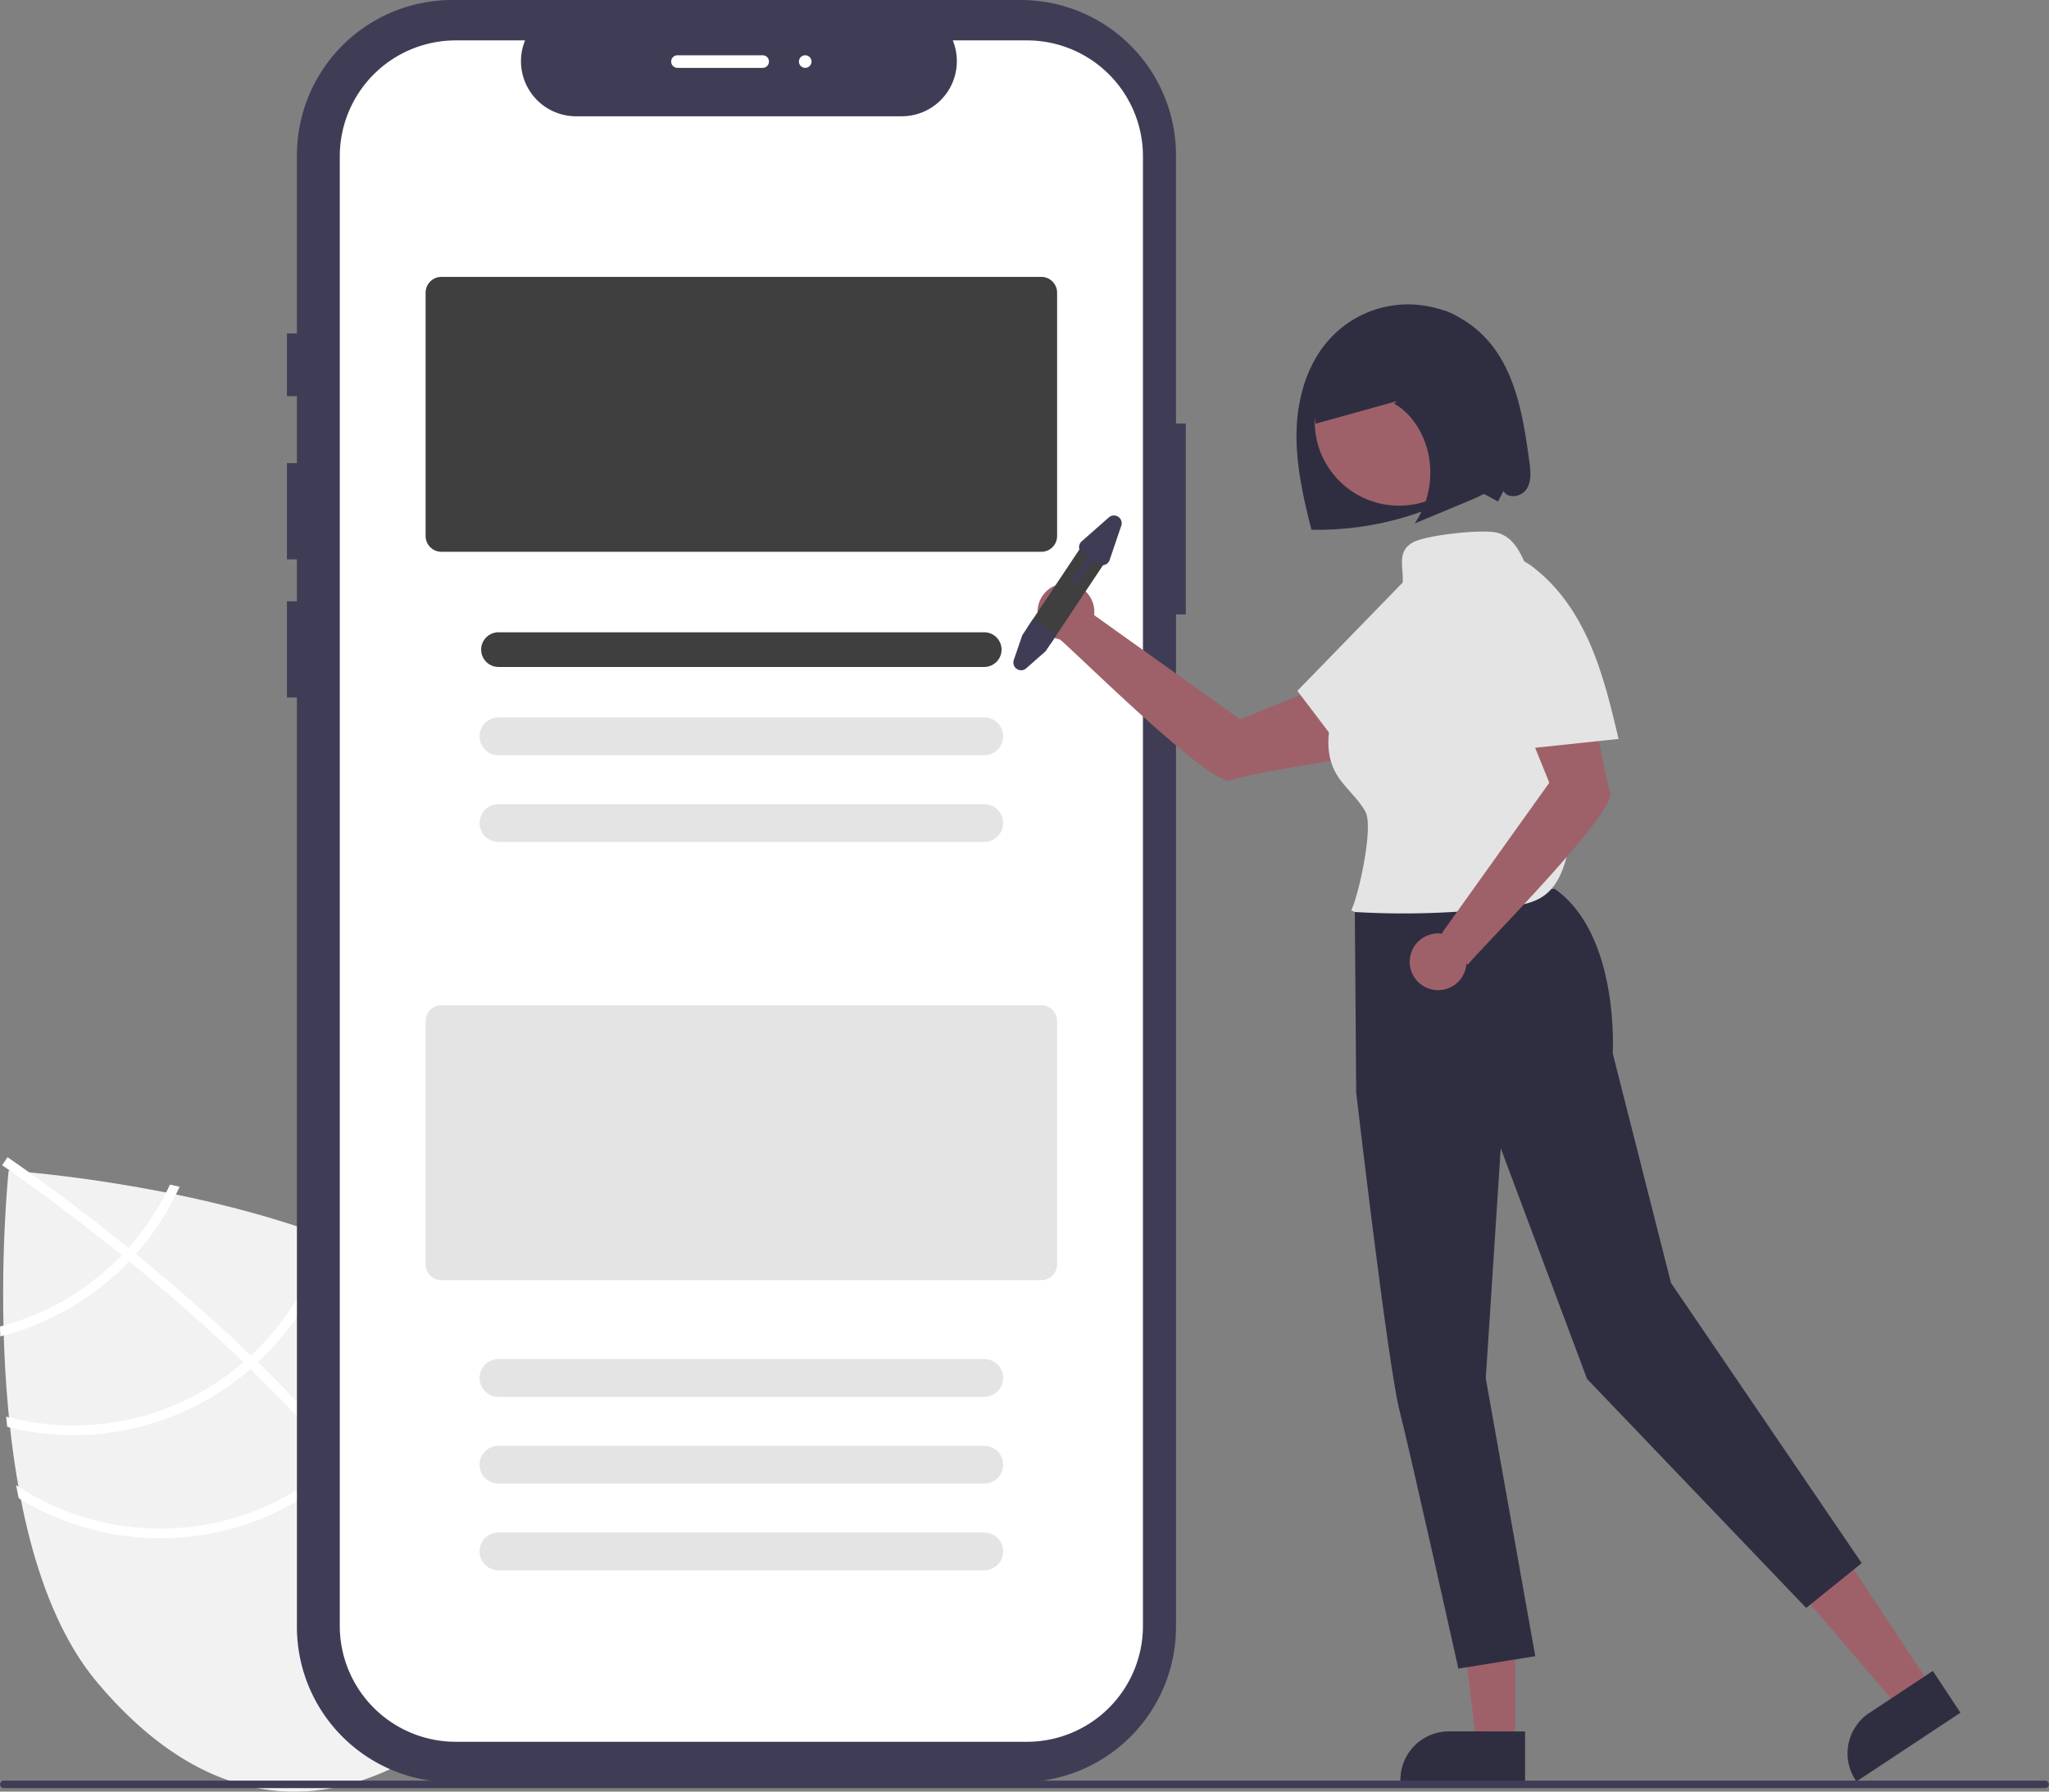 <svg xmlns="http://www.w3.org/2000/svg" data-name="Layer 1" width="649.675" height="568.22" viewBox="0 0 649.675 568.22" xmlns:xlink="http://www.w3.org/1999/xlink"><rect x="0" y="0" width="649.675" height="568.22" fill="#808080" stroke="none"/><path d="M397.239,566.04,390.539,618.818l-9.859-59.954c-47.382-18.182-102.782-21.713-102.782-21.713s-12.226,114.507,28.139,162.387,82.922,40.601,118.034,11c35.111-29.6,49.481-70.314,9.117-118.194C424.203,581.688,411.521,573.045,397.239,566.04Z" transform="translate(-275.162 -165.89)" fill="#f2f2f2"/><path d="M384.1,626.798l1.99,2.36c22.987,27.551,36.405,52.855,40.033,75.58.059.33.096.659.154.989l-1.538.238-1.482.21c-3.649-24.765-19.48-50.774-39.523-74.81-.638-.781-1.287-1.574-1.958-2.347-8.575-10.1-17.832-19.824-27.217-28.942-.72-.712-1.462-1.426-2.204-2.14-12.45-11.97-25.014-22.844-36.237-32.03-.79-.653-1.592-1.296-2.384-1.927-19.059-15.472-33.904-25.802-37.214-28.068-.399-.283-.625-.433-.676-.47l.844-1.251.002-.022.856-1.261c.051.037.811.535,2.182,1.498,5.151,3.573,18.987,13.394,36.143,27.272.771.63,1.573,1.273,2.363,1.926,9.115,7.446,19.072,15.961,29.104,25.252q3.785,3.495,7.377,6.972c.753.704,1.495,1.418,2.215,2.13Q372.149,612.739,384.1,626.798Z" transform="translate(-275.162 -165.89)" fill="#fff"/><path d="M315.87,561.678c-.694.765-1.4,1.54-2.137,2.301a84.299,84.299,0,0,1-6.304,5.894,82.005,82.005,0,0,1-32.267,16.729c.031,1.033.063,2.066.092,3.12a85.042,85.042,0,0,0,34.145-17.513,87.225,87.225,0,0,0,6.718-6.303c.726-.752,1.431-1.527,2.116-2.303a84.326,84.326,0,0,0,13.878-21.353q-1.566-.329-3.068-.652A81.724,81.724,0,0,1,315.87,561.678Z" transform="translate(-275.162 -165.89)" fill="#fff"/><path d="M354.714,595.828q-1.15,1.089-2.359,2.109c-.236.219-.493.435-.738.642a82.44,82.44,0,0,1-74.517,16.59c.114,1.083.228,2.167.363,3.252a85.501,85.501,0,0,0,76.124-17.505c.327-.276.654-.552.972-.839.808-.701,1.594-1.404,2.371-2.119a85.049,85.049,0,0,0,24.398-41.355c-.955-.374-1.91-.748-2.877-1.112A81.874,81.874,0,0,1,354.714,595.828Z" transform="translate(-275.162 -165.89)" fill="#fff"/><path d="M384.1,626.798c-.759.76-1.537,1.496-2.325,2.22-.847.774-1.703,1.536-2.58,2.275a82.663,82.663,0,0,1-98.925,5.608c.272,1.39.534,2.768.83,4.137a85.69,85.69,0,0,0,100.065-7.409c.876-.739,1.743-1.489,2.568-2.265.81-.723,1.588-1.459,2.357-2.207a85.44,85.44,0,0,0,25.373-57.387c-.974-.658-1.974-1.274-2.983-1.902A82.396,82.396,0,0,1,384.1,626.798Z" transform="translate(-275.162 -165.89)" fill="#fff"/><path d="M648.036,300.207V215.13a49.24,49.24,0,0,0-49.24-49.24H418.549a49.24,49.24,0,0,0-49.241,49.24V271.632h-3.167v19.909h3.167V312.776h-3.167v30.526h3.167V356.575h-3.167v30.526h3.167v294.767a49.24,49.24,0,0,0,49.24,49.24H598.796a49.24,49.24,0,0,0,49.241-49.24V360.766h3.106v-60.559Z" transform="translate(-275.162 -165.89)" fill="#3f3d56"/><path d="M600.783,178.7H577.255a17.47,17.47,0,0,1-16.175,24.068H457.818a17.47,17.47,0,0,1-16.175-24.068H419.668a36.772,36.772,0,0,0-36.772,36.772V681.526a36.772,36.772,0,0,0,36.772,36.772h181.115a36.772,36.772,0,0,0,36.772-36.772h0V215.472A36.772,36.772,0,0,0,600.783,178.7Z" transform="translate(-275.162 -165.89)" fill="#fff"/><path d="M605.338,340.892H415.112a5.006,5.006,0,0,1-5-5V258.706a5.006,5.006,0,0,1,5-5h190.226a5.006,5.006,0,0,1,5,5V335.892A5.006,5.006,0,0,1,605.338,340.892Z" transform="translate(-275.162 -165.89)" fill="#3f3f3f"/><path d="M587.225,377.418h-154a5.5,5.5,0,0,1,0-11h154a5.5,5.5,0,0,1,0,11Z" transform="translate(-275.162 -165.89)" fill="#3f3f3f"/><path d="M587.225,405.418h-154a6,6,0,0,1,0-12h154a6,6,0,0,1,0,12Z" transform="translate(-275.162 -165.89)" fill="#e4e4e4"/><path d="M587.225,432.918h-154a6,6,0,0,1,0-12h154a6,6,0,0,1,0,12Z" transform="translate(-275.162 -165.89)" fill="#e4e4e4"/><path d="M605.338,571.892H415.112a5.006,5.006,0,0,1-5-5V489.706a5.006,5.006,0,0,1,5-5h190.226a5.006,5.006,0,0,1,5,5V566.892A5.006,5.006,0,0,1,605.338,571.892Z" transform="translate(-275.162 -165.89)" fill="#e4e4e4"/><path d="M587.225,608.918h-154a6,6,0,0,1,0-12h154a6,6,0,0,1,0,12Z" transform="translate(-275.162 -165.89)" fill="#e4e4e4"/><path d="M587.225,636.418h-154a6,6,0,0,1,0-12h154a6,6,0,0,1,0,12Z" transform="translate(-275.162 -165.89)" fill="#e4e4e4"/><path d="M587.225,663.918h-154a6,6,0,0,1,0-12h154a6,6,0,0,1,0,12Z" transform="translate(-275.162 -165.89)" fill="#e4e4e4"/><path d="M760.066,312.227c-1.935-14.19-4.361-29.424-14.369-39.668a33.655,33.655,0,0,0-48.626.503c-7.285,7.772-10.502,18.685-10.797,29.333s2.077,21.179,4.708,31.501a97.091,97.091,0,0,0,40.521-7.976,65.289,65.289,0,0,1,9.716-3.814c3.376-.859,5.782,1.303,8.923,2.811l1.724-3.301c1.411,2.626,5.781,1.848,7.366-.677C760.816,318.415,760.469,315.181,760.066,312.227Z" transform="translate(-275.162 -165.89)" fill="#2f2e41"/><polygon points="612.434 535.007 602.208 541.77 571.257 505.545 586.349 495.564 612.434 535.007" fill="#9e616a"/><path d="M896.76,709.084,863.787,730.89l-.276-.417a15.387,15.387,0,0,1,4.346-21.321l.001-.001,20.139-13.318Z" transform="translate(-275.162 -165.89)" fill="#2f2e41"/><polygon points="480.429 553.116 468.169 553.116 462.337 505.828 480.431 505.829 480.429 553.116" fill="#9e616a"/><path d="M758.718,730.89l-39.531-.001v-.5a15.387,15.387,0,0,1,15.386-15.386h.001l24.144.001Z" transform="translate(-275.162 -165.89)" fill="#2f2e41"/><path d="M668.364,394.037l-46.289-33.066a8.997,8.997,0,1,0-10.808,7.748c5.786,4.858,48.048,46.888,54.099,44.671,6.142-2.25,32.993-6.323,32.993-6.323l.748-25.495Z" transform="translate(-275.162 -165.89)" fill="#9e616a"/><path d="M704.733,454.198l.437,58.178s10.017,86.201,13.712,100.763,18.691,81.946,18.691,81.946l24.379-3.933-15.7-88.098,4.745-73.017,27.364,73.178L847.847,675.848l17.61-14.21-60.481-88.881-18.473-72.811s2.298-37.66-18.401-52.163Z" transform="translate(-275.162 -165.89)" fill="#2f2e41"/><circle cx="443.574" cy="133.655" r="26.721" fill="#9e616a"/><rect x="722.987" y="465.336" width="24.292" height="31.579" transform="translate(-279.664 789.412) rotate(-65.867)" fill="#2f2e41"/><path d="M593.233,362.657" transform="translate(-275.162 -165.89)" fill="#3f3f3f"/><path d="M761.534,350.959c-3.149-6.267-4.679-14.009-11.392-16.041-4.533-1.372-22.868.684-27,3-6.872,3.852-.645,11.071-4.699,17.826q-6.611,11.016-13.222,22.031c-3.03,5.049-6.092,10.169-7.73,15.824-1.638,5.655-1.717,12.003,1.074,17.188,2.498,4.64,7.023,7.932,9.535,12.564,2.612,4.818-2.077,26.331-4.509,31.243l1.167.539a263.089,263.089,0,0,0,48.448-1.63c3.987-.505,8.127-1.164,11.413-3.479,4.84-3.409,6.753-9.595,7.949-15.393A129.677,129.677,0,0,0,761.534,350.959Z" transform="translate(-275.162 -165.89)" fill="#e4e4e4"/><path d="M706.848,411.651c7.239-7.115,14.515-14.272,20.475-22.488s10.594-17.621,11.887-27.688a20.509,20.509,0,0,0-.641-9.62c-1.111-3.049-3.569-5.755-6.739-6.451-5.072-1.114-9.683,2.934-13.302,6.658q-16.007,16.468-32.015,32.936,10.196,13.422,20.393,26.844Z" transform="translate(-275.162 -165.89)" fill="#e4e4e4"/><path d="M785.753,417.131c-2.25-6.141-6.323-32.993-6.323-32.993l-25.495-.748,12.465,30.743-34.014,47.616s.063.105.177.291a8.995,8.995,0,1,0,7.545,9.559.621.621,0,0,0,.78-.134C744.672,466.717,788.003,423.273,785.753,417.131Z" transform="translate(-275.162 -165.89)" fill="#9e616a"/><path d="M788.345,400.173c-2.34-9.877-4.698-19.807-8.643-29.159s-9.593-18.185-17.537-24.503a20.509,20.509,0,0,0-8.563-4.431c-3.184-.628-6.771.075-9.007,2.427-3.578,3.763-2.501,9.804-1.189,14.828q5.804,22.22,11.609,44.441,16.762-1.777,33.523-3.553Z" transform="translate(-275.162 -165.89)" fill="#e4e4e4"/><path d="M752.141,301.624c-.835-6.464-1.708-12.982-3.671-19.069-1.963-6.087-5.126-11.787-9.664-15.235-7.185-5.459-16.488-4.406-24.544-1.266-6.23,2.428-12.312,6.12-16.705,12.053-4.394,5.934-6.861,14.401-5.227,22.16q12.89-3.587,25.78-7.175l-.941.783c5.576,3.142,9.812,9.644,11.077,17.005a28.717,28.717,0,0,1-4.537,21.038q8.791-3.673,17.582-7.347c3.617-1.512,7.489-3.253,9.634-7.13C753.413,312.946,752.835,306.988,752.141,301.624Z" transform="translate(-275.162 -165.89)" fill="#2f2e41"/><path d="M625.981,343.514,608.792,369.312a4.469,4.469,0,0,1-3.755,2.001,4.479,4.479,0,0,1-4.135-2.755,4.128,4.128,0,0,1-.269-.857,4.512,4.512,0,0,1,.67-3.379l17.189-25.798a4.5,4.5,0,1,1,7.49,4.99Z" transform="translate(-275.162 -165.89)" fill="#3f3f3f"/><path d="M610.178,367.232l-3.479,5.191-6.157,5.427a2.451,2.451,0,0,1-3.942-2.627l2.695-7.888,3.394-5.093Z" transform="translate(-275.162 -165.89)" fill="#3f3d56"/><path d="M626.741,329.985l-8.614,7.593a2.452,2.452,0,0,0,.262,3.881l1.63,1.086-4.713,7.074a1,1,0,0,0,1.664,1.109l4.713-7.074,1.63,1.086a2.456,2.456,0,0,0,3.399-.675,2.468,2.468,0,0,0,.284-.578l3.69-10.874a2.453,2.453,0,0,0-3.944-2.628Z" transform="translate(-275.162 -165.89)" fill="#3f3d56"/><path d="M923.647,732.999H276.353a1.191,1.191,0,0,1,0-2.381H923.647a1.191,1.191,0,0,1,0,2.381Z" transform="translate(-275.162 -165.89)" fill="#3f3d56"/><path d="M516.975,187.418h-27a2,2,0,0,1,0-4h27a2,2,0,0,1,0,4Z" transform="translate(-275.162 -165.89)" fill="#fff"/><circle cx="255.313" cy="19.528" r="2" fill="#fff"/></svg>
